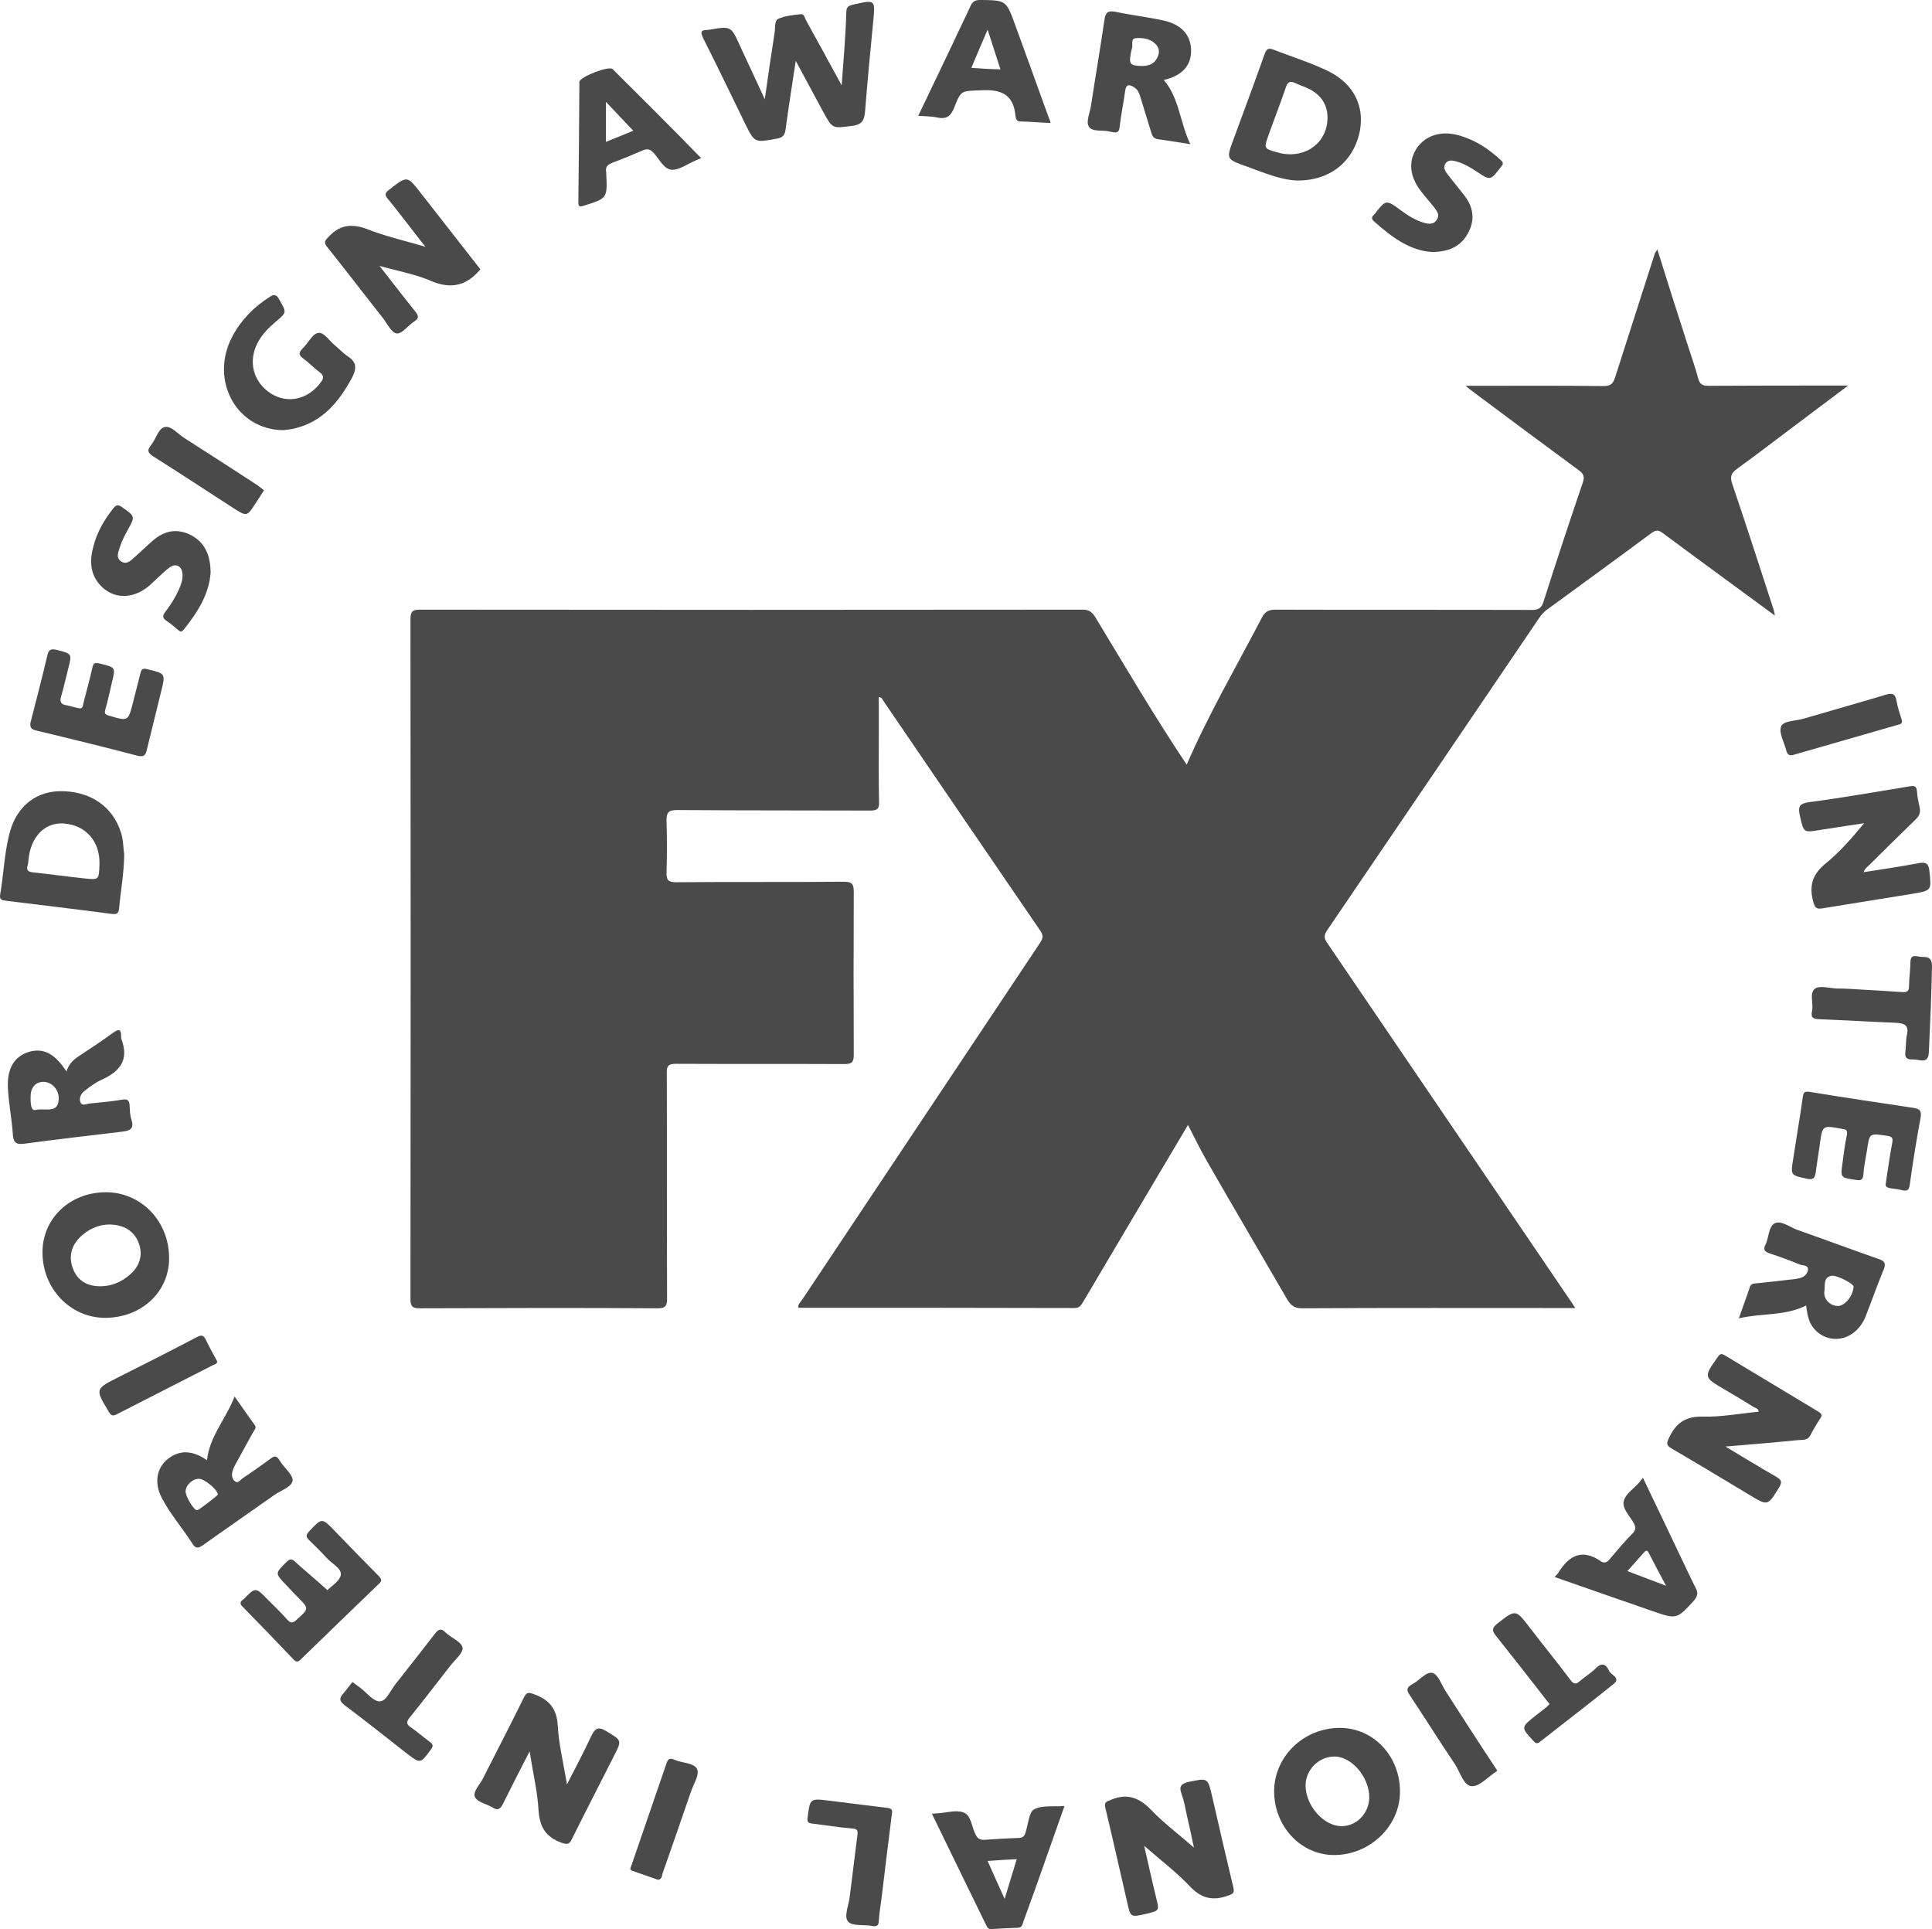 <svg version="1.1" id="Слой_1" x="0" y="0" viewBox="0 0 74.918 74.801" xml:space="preserve" width="74.918" height="74.801" xmlns:xlink="http://www.w3.org/1999/xlink" xmlns="http://www.w3.org/2000/svg"><style type="text/css" id="style2">.st4{clip-path:url(#SVGID_8_);fill:#4a4a4a}</style><g id="g176" transform="translate(-967.993 -344.78)"><defs id="defs73"><path id="SVGID_7_" d="M44.08 344.77h1230v216.59h-1230z"/></defs><clipPath id="SVGID_8_"><use xlink:href="#SVGID_7_" id="use75" x="0" y="0" width="100%" height="100%" overflow="visible"/></clipPath><path class="st4" d="M1014.01 374.43c.86-1.98 1.93-3.81 2.91-5.69.12-.24.26-.32.53-.32 3.32.01 6.63 0 9.95.01.26 0 .37-.07.45-.33.49-1.54 1-3.08 1.52-4.61.08-.23.03-.34-.16-.48-1.39-1.02-2.77-2.05-4.15-3.08-.06-.04-.11-.09-.23-.19h.42c1.64 0 3.28-.01 4.92.01.27 0 .37-.08.45-.33.51-1.6 1.03-3.2 1.54-4.8.01-.04.05-.08.1-.17.41 1.31.81 2.58 1.22 3.84.12.38.26.76.36 1.15.06.23.16.3.4.3 1.65-.01 3.3-.01 4.96-.01h.46c-.74.55-1.39 1.05-2.05 1.54-.75.56-1.5 1.14-2.26 1.69-.22.16-.28.29-.19.57.55 1.61 1.07 3.24 1.6 4.86.02.05.03.11.06.26-.65-.48-1.24-.91-1.84-1.35-.84-.62-1.68-1.23-2.51-1.85-.16-.12-.26-.13-.44 0-1.34 1-2.7 1.98-4.05 2.97-.12.09-.22.2-.3.32-2.74 4.04-5.48 8.08-8.23 12.12-.13.2-.11.32.02.5 3.14 4.61 6.27 9.23 9.41 13.84.05.08.11.16.2.3h-.36c-3.41 0-6.83-.01-10.24.01-.29 0-.43-.11-.57-.34-1.03-1.78-2.08-3.56-3.1-5.34-.27-.47-.51-.96-.75-1.43-1.14 1.92-2.28 3.84-3.42 5.77-.22.38-.45.76-.67 1.13-.07.12-.14.2-.31.2-3.56-.01-7.12-.01-10.68-.01-.01 0-.02-.01-.04-.02.01-.13.1-.21.17-.31l9.18-13.77c.11-.17.2-.29.05-.51-2.04-2.98-4.08-5.97-6.11-8.95-.03-.05-.05-.11-.16-.12v1.45c0 .87-.01 1.74.01 2.61.01.27-.06.34-.34.34-2.5-.01-4.99 0-7.49-.02-.35 0-.42.11-.41.43.02.66.02 1.32 0 1.98-.01.3.06.39.37.39 2.17-.02 4.33 0 6.5-.02.33 0 .39.09.39.4-.01 2.1-.01 4.21 0 6.31 0 .29-.08.36-.36.36-2.18-.01-4.36 0-6.53-.01-.29 0-.37.07-.36.36.01 2.91 0 5.82.01 8.73 0 .29-.05.39-.37.39-3.07-.02-6.14-.01-9.21 0-.27 0-.37-.05-.37-.35.01-8.79.01-17.59 0-26.38 0-.33.12-.36.4-.36 8.55.01 17.11.01 25.66 0 .24 0 .36.08.49.28 1.15 1.9 2.28 3.83 3.55 5.73" clip-path="url(#SVGID_8_)" id="path96"/><path class="st4" d="M997.65 348.63c.13-.93.25-1.76.38-2.58.03-.19-.01-.47.14-.54.27-.12.59-.15.89-.18.12-.01.14.15.19.24.45.81.89 1.62 1.38 2.52.04-.51.07-.92.1-1.33.03-.5.07-1 .08-1.5 0-.21.09-.26.26-.3.88-.2.87-.2.78.69-.11 1.14-.22 2.28-.31 3.43-.03.34-.09.53-.5.58-.77.1-.76.13-1.14-.57-.33-.62-.67-1.24-1.05-1.95-.14.94-.28 1.79-.39 2.63-.03.24-.1.35-.36.39-.85.15-.84.17-1.23-.62-.53-1.09-1.06-2.19-1.61-3.28-.12-.25-.08-.32.18-.32.02 0 .05 0 .07-.01.83-.14.83-.14 1.17.61.32.68.62 1.34.97 2.09" clip-path="url(#SVGID_8_)" id="path98"/><path class="st4" d="M1040.26 378.6c.72-.11 1.43-.22 2.13-.35.26-.05.39-.01.42.3.08.76.1.76-.67.89-1.16.19-2.31.37-3.47.56-.2.03-.29.02-.36-.24-.18-.64-.03-1.09.49-1.51.54-.44 1.01-.98 1.48-1.55-.57.09-1.14.17-1.7.26-.66.11-.64.11-.79-.54-.09-.38-.01-.49.39-.54 1.29-.17 2.58-.4 3.87-.61.19-.03.26-.01.28.2.01.21.06.41.1.61.05.2-.01.34-.16.48-.6.58-1.19 1.17-1.78 1.75-.08.08-.19.15-.23.29" clip-path="url(#SVGID_8_)" id="path100"/><path class="st4" d="M984.49 354.35c-.52-.66-.97-1.26-1.45-1.85-.13-.15-.13-.23.04-.36.71-.55.7-.56 1.24.14.77.98 1.53 1.96 2.3 2.94a.38.38 0 01-.05.06c-.53.6-1.12.71-1.87.39-.61-.26-1.28-.38-1.99-.58.49.63.93 1.2 1.38 1.76.14.17.16.27-.04.4-.23.15-.47.48-.67.46-.2-.02-.37-.38-.54-.6-.72-.91-1.42-1.83-2.15-2.74-.16-.2-.09-.27.06-.42.43-.46.89-.5 1.47-.29.71.28 1.46.45 2.27.69" clip-path="url(#SVGID_8_)" id="path102"/><path class="st4" d="M1034.9 400.87c.7.42 1.32.8 1.95 1.16.2.12.28.19.13.43-.44.71-.43.72-1.14.29-1-.6-2.01-1.21-3.02-1.8-.21-.12-.21-.2-.11-.41.26-.56.62-.84 1.29-.83.73.02 1.46-.12 2.19-.19-.01-.13-.12-.14-.19-.18-.37-.23-.75-.46-1.13-.68-.82-.48-.82-.48-.26-1.27.08-.12.14-.13.26-.06 1.21.73 2.43 1.46 3.64 2.19.11.07.16.13.07.26-.14.21-.27.43-.39.66-.1.19-.28.17-.45.18-.91.09-1.83.17-2.84.25" clip-path="url(#SVGID_8_)" id="path104"/><path class="st4" d="M1012.36 416.35c.17.74.31 1.38.47 2.03.12.49.12.49-.39.61-.61.14-.61.14-.74-.46-.28-1.21-.55-2.42-.84-3.63-.06-.24.02-.25.21-.33.64-.27 1.11-.08 1.57.4.48.5 1.04.92 1.65 1.45-.1-.48-.18-.85-.27-1.23-.06-.29-.11-.58-.21-.85-.12-.32.02-.41.3-.47.72-.15.72-.16.89.58.27 1.18.54 2.35.82 3.52.04.19.01.23-.17.3-.6.23-1.06.14-1.52-.35-.52-.55-1.13-1.01-1.77-1.57" clip-path="url(#SVGID_8_)" id="path106"/><path class="st4" d="M988.53 412.69c-.37.72-.7 1.36-1.02 2.01-.1.21-.2.31-.43.16-.23-.14-.58-.2-.67-.4-.09-.2.18-.47.3-.7.53-1.05 1.08-2.1 1.6-3.16.1-.21.18-.2.38-.13.58.21.89.54.93 1.21.04.73.22 1.46.36 2.29.34-.67.65-1.25.93-1.85.14-.3.26-.42.6-.21.59.36.61.34.29.96-.54 1.07-1.1 2.15-1.63 3.22-.1.21-.18.22-.41.14-.58-.21-.83-.58-.88-1.21-.04-.75-.22-1.5-.35-2.33" clip-path="url(#SVGID_8_)" id="path108"/><path class="st4" d="M978.97 361.46c-1.81-.02-2.86-1.94-1.97-3.63.34-.64.83-1.14 1.44-1.53.18-.12.27-.11.38.09.29.51.3.5-.14.87-.27.23-.52.48-.69.8-.39.73-.18 1.54.51 1.98.65.41 1.44.23 1.93-.43.14-.18.11-.29-.06-.41-.21-.16-.4-.36-.62-.52-.19-.14-.17-.24-.02-.39.21-.2.38-.57.6-.6.23-.04.44.32.67.5.16.13.3.29.47.4.38.24.35.51.16.86-.5.92-1.13 1.68-2.2 1.94-.14.04-.3.05-.46.07" clip-path="url(#SVGID_8_)" id="path110"/><path class="st4" d="M980.69 406.44c.13-.14.48-.35.52-.59.04-.25-.35-.44-.55-.66-.21-.23-.44-.46-.67-.68-.14-.13-.14-.21-.01-.35.5-.53.49-.54 1.01 0 .56.58 1.12 1.16 1.69 1.73.12.13.13.19 0 .31-1.01.97-2.02 1.95-3.03 2.93-.12.12-.19.09-.29-.02-.65-.68-1.3-1.36-1.96-2.03-.1-.1-.11-.18 0-.26.01-.01.02-.02.03-.02.47-.48.47-.48.93-.01.26.26.52.51.77.79.13.14.21.15.35.02.5-.45.51-.44.04-.91-.15-.15-.29-.3-.43-.45-.44-.46-.43-.45 0-.88.15-.15.22-.15.37 0 .39.35.8.69 1.23 1.08" clip-path="url(#SVGID_8_)" id="path112"/><path class="st4" d="M971.04 372.24c.17.04.16-.09.19-.2.11-.45.24-.89.34-1.35.04-.19.08-.23.29-.18.62.15.62.14.47.74-.08.34-.15.69-.25 1.03-.04.15-.03.2.14.25.74.22.74.23.93-.51.09-.37.19-.73.28-1.1.04-.16.06-.25.28-.19.7.17.71.16.53.87-.18.75-.37 1.49-.55 2.24-.05.22-.1.31-.38.24-1.3-.34-2.6-.66-3.9-.97-.23-.05-.28-.15-.22-.37.22-.85.44-1.7.64-2.55.05-.23.15-.26.36-.21.59.15.6.14.45.72-.09.35-.17.71-.27 1.06-.07.22-.03.34.22.37.15.03.3.08.45.11" clip-path="url(#SVGID_8_)" id="path114"/><path class="st4" d="M1041.12 390.66c.08-.53.15-1.05.25-1.57.04-.21-.03-.24-.21-.27-.68-.1-.67-.11-.77.56-.05.31-.12.63-.14.94-.02.23-.11.24-.3.21-.59-.09-.59-.08-.51-.65.05-.36.09-.73.17-1.08.03-.17-.01-.23-.16-.24-.01 0-.02 0-.04-.01-.75-.14-.75-.14-.85.61-.05.36-.11.72-.16 1.09-.03.19-.08.29-.32.24-.65-.14-.66-.12-.55-.78.12-.8.26-1.59.37-2.39.03-.2.08-.23.28-.2 1.34.22 2.68.42 4.02.62.24.04.31.12.27.37-.16.86-.3 1.73-.42 2.6-.03.21-.09.27-.3.22-.14-.04-.29-.05-.43-.07-.14-.02-.24-.07-.2-.2" clip-path="url(#SVGID_8_)" id="path116"/><path class="st4" d="M976.16 366.98c-.05.82-.5 1.54-1.04 2.21-.09.11-.14.09-.23.01-.14-.12-.28-.24-.43-.34-.16-.1-.18-.2-.06-.35.21-.27.39-.56.53-.87.08-.19.16-.39.14-.6-.02-.31-.26-.44-.51-.25-.28.21-.52.48-.79.71-.63.53-1.4.52-1.9-.04-.39-.43-.4-.95-.26-1.48.14-.55.42-1.04.77-1.48.11-.14.19-.17.35-.05.51.36.51.35.21.89-.11.2-.22.41-.29.63-.06.2-.19.45.06.59.22.13.38-.07.54-.21.22-.19.43-.4.65-.59.44-.39.93-.51 1.48-.24.56.29.77.78.78 1.46" clip-path="url(#SVGID_8_)" id="path118"/><path class="st4" d="M1023.51 354.55c-.84-.05-1.56-.58-2.24-1.19-.09-.08-.1-.16-.01-.24l.03-.03c.45-.58.45-.58 1.03-.15.27.2.57.39.9.48.18.05.37.07.49-.12.12-.18.01-.33-.09-.46-.17-.22-.36-.43-.53-.65-.44-.57-.49-1.16-.16-1.66.33-.49.93-.69 1.6-.51.64.17 1.18.52 1.66.97.11.1.1.15.01.26-.42.54-.41.54-.95.18-.24-.16-.5-.31-.78-.39-.14-.04-.31-.07-.41.06-.12.15-.04.3.06.43.22.29.46.57.68.86.33.44.39.92.13 1.41-.27.51-.71.75-1.42.75" clip-path="url(#SVGID_8_)" id="path120"/><path class="st4" d="M981.66 410c.12.09.21.16.31.23.25.19.51.54.76.52.25-.01.41-.44.61-.68.51-.64 1.01-1.29 1.51-1.93.13-.17.23-.25.42-.06.22.21.62.36.66.59.03.21-.31.48-.49.72-.52.67-1.03 1.33-1.56 1.99-.15.18-.12.27.06.39.25.17.48.38.73.56.12.09.13.16.03.29-.41.56-.4.56-.96.13-.79-.62-1.57-1.24-2.37-1.84-.24-.18-.22-.29-.05-.48.11-.13.22-.28.34-.43" clip-path="url(#SVGID_8_)" id="path122"/><path class="st4" d="M1028.08 410.85c-.06-.08-.12-.14-.17-.21-.63-.81-1.26-1.62-1.9-2.42-.16-.2-.18-.3.04-.48.72-.56.71-.57 1.27.16.52.68 1.06 1.34 1.57 2.02.12.16.21.19.36.05.19-.17.42-.3.6-.48.25-.26.42-.19.54.08.07.16.47.27.17.51-.94.76-1.9 1.49-2.85 2.24-.12.09-.17.06-.26-.04-.48-.52-.48-.52.07-.96.15-.12.31-.24.46-.36.03-.03.06-.07.1-.11" clip-path="url(#SVGID_8_)" id="path124"/><path class="st4" d="M1040.15 383.15c.54.03 1.07.06 1.61.1.18.01.26-.03.26-.23 0-.27.04-.53.05-.8.01-.21-.03-.43.31-.35.24.05.54-.08.53.4-.02 1.1-.07 2.19-.12 3.29-.01.26-.09.38-.36.33-.09-.02-.19-.03-.29-.03-.23.01-.29-.1-.26-.31.03-.22.01-.44.06-.65.08-.37-.1-.44-.42-.46-1-.04-2-.1-2.99-.14-.23-.01-.33-.06-.27-.32.06-.29-.11-.7.11-.86.19-.14.56-.02.85-.01.3 0 .62.02.93.04" clip-path="url(#SVGID_8_)" id="path126"/><path class="st4" d="M1002.58 415.1c-.14 1.1-.27 2.18-.4 3.26-.04.3-.09.6-.11.91-.01.18-.07.22-.25.19-.32-.06-.77.02-.94-.17-.17-.19.02-.62.06-.94l.3-2.4c.02-.16.02-.26-.2-.27-.52-.04-1.04-.13-1.56-.19-.16-.02-.19-.07-.17-.23.09-.74.09-.75.82-.66.75.09 1.5.19 2.25.28.17.01.23.07.2.22" clip-path="url(#SVGID_8_)" id="path128"/><path class="st4" d="M1026.05 413.43c-.02.02-.02.03-.03.04-.32.2-.64.58-.95.57-.32-.01-.45-.53-.65-.84-.6-.89-1.17-1.8-1.76-2.69-.14-.2-.12-.3.09-.42.28-.14.54-.5.79-.44.22.05.35.46.52.72.66 1.03 1.32 2.05 1.99 3.06" clip-path="url(#SVGID_8_)" id="path130"/><path class="st4" d="M978.23 363.79c-.11.18-.21.33-.31.48-.35.55-.35.55-.91.19-1.02-.66-2.04-1.33-3.07-1.98-.21-.14-.26-.23-.09-.44.19-.23.28-.65.53-.7.25-.06.51.27.77.43.94.6 1.88 1.21 2.82 1.82.08.06.17.13.26.2" clip-path="url(#SVGID_8_)" id="path132"/><path class="st4" d="M993.51 417.67c-.33-.12-.67-.23-1-.35-.12-.04-.06-.13-.03-.21.45-1.32.91-2.64 1.36-3.96.06-.18.14-.21.32-.13.29.13.76.11.87.37.09.22-.15.58-.25.88-.36 1.06-.73 2.11-1.1 3.17-.02.08-.02.21-.17.23" clip-path="url(#SVGID_8_)" id="path134"/><path class="st4" d="M1041.74 372.7c.04.15-.07.16-.17.19-1.34.39-2.69.77-4.03 1.16-.17.05-.24-.02-.28-.17-.08-.32-.3-.69-.2-.93.09-.23.56-.21.86-.3 1.06-.31 2.13-.61 3.19-.93.29-.09.38-.02.43.26.04.24.13.49.2.72" clip-path="url(#SVGID_8_)" id="path136"/><path class="st4" d="M976.42 397.58c-.02.09-.09.1-.16.13-1.25.64-2.49 1.27-3.74 1.91-.16.08-.22.05-.31-.1-.53-.88-.53-.88.36-1.33 1.02-.51 2.04-1.03 3.05-1.56.2-.11.28-.07.37.13.14.29.29.55.43.82" clip-path="url(#SVGID_8_)" id="path138"/><path class="st4" d="M1020 415.59c-.68-.01-1.37-.79-1.38-1.56-.01-.61.5-1.13 1.1-1.14.69-.01 1.37.8 1.37 1.59-.01.62-.5 1.12-1.09 1.11m-.05-3.81c-1.4 0-2.54 1.1-2.55 2.45 0 1.37 1.03 2.47 2.31 2.48 1.38.01 2.56-1.1 2.57-2.43.02-1.39-1.02-2.5-2.33-2.5" clip-path="url(#SVGID_8_)" id="path140"/><path class="st4" d="M973.07 394.17c-.37.34-.82.52-1.33.48-.46-.04-.78-.28-.93-.71-.15-.43-.06-.82.25-1.15.33-.35.76-.52 1.14-.53.6 0 .98.25 1.16.69.18.44.08.88-.29 1.22m-.97-3.16c-1.39 0-2.46 1.01-2.46 2.33 0 1.41 1.08 2.54 2.43 2.54 1.4 0 2.48-1 2.48-2.3.01-1.44-1.08-2.57-2.45-2.57" clip-path="url(#SVGID_8_)" id="path142"/><path class="st4" d="M971.26 378.84c-.66-.07-1.31-.16-1.96-.23-.19-.02-.31-.06-.23-.29.02-.07.02-.14.03-.22.09-.88.63-1.43 1.35-1.39.87.06 1.43.69 1.4 1.6-.02.59-.02.59-.59.53m1.43-1.76c-.32-1.04-1.22-1.65-2.41-1.62-.98.03-1.7.67-1.94 1.72-.18.75-.21 1.52-.34 2.28-.04.22.09.23.25.25 1.37.17 2.73.33 4.1.51.18.02.24-.04.26-.2.06-.68.19-1.35.2-2.11-.04-.23-.03-.54-.12-.83" clip-path="url(#SVGID_8_)" id="path144"/><path class="st4" d="M1017.6 350.71a.145.145 0 00-.07-.02c-.53-.15-.53-.15-.35-.66.22-.62.46-1.23.67-1.85.08-.23.17-.27.39-.17.24.11.5.18.72.34.34.24.51.58.51.99 0 .98-.86 1.61-1.87 1.37m1.86-3.19c-.67-.32-1.38-.54-2.07-.81-.21-.08-.28-.04-.36.17-.39 1.1-.8 2.2-1.2 3.29-.29.78-.29.78.49 1.06.69.25 1.36.53 1.97.55 1.27.01 2.16-.72 2.42-1.85.22-1.04-.23-1.92-1.25-2.41" clip-path="url(#SVGID_8_)" id="path146"/><path class="st4" d="M975.64 403.34c-.13.01-.46-.54-.45-.74.01-.24.27-.48.52-.48.21 0 .73.43.73.61 0 .04-.73.6-.8.61m3.19-1.94c-.12-.2-.21-.16-.36-.05-.35.26-.71.51-1.08.76-.08.06-.16.19-.27.12-.12-.08-.15-.23-.12-.36.02-.12.08-.23.14-.34.22-.41.45-.81.67-1.22.05-.09.15-.17.05-.29-.25-.34-.48-.68-.77-1.09-.34.88-.97 1.54-1.07 2.47-.45-.31-.93-.44-1.42-.12-.52.34-.66.96-.33 1.59.33.63.8 1.16 1.18 1.76.13.21.24.19.42.06.91-.65 1.84-1.29 2.76-1.94.25-.18.69-.31.71-.57 0-.24-.35-.5-.51-.78" clip-path="url(#SVGID_8_)" id="path148"/><path class="st4" d="M1012.82 347.1c-.13.2-.36.23-.52.24-.49-.01-.53-.07-.46-.48.01-.07.03-.14.05-.21.04-.14-.06-.38.15-.39.29-.02.59.02.8.27.15.18.1.39-.02.57m1.36-.32c.01-.62-.35-1.05-1.09-1.21-.6-.13-1.22-.2-1.83-.33-.3-.06-.4.02-.44.31-.16 1.11-.35 2.21-.52 3.32-.04.28-.2.62-.09.81.13.23.53.13.81.2.04.01.07.02.11.02.17.04.26.01.28-.2.05-.46.15-.91.21-1.37.03-.29.16-.29.36-.16.13.08.19.22.23.36.14.47.29.93.43 1.4.04.15.11.23.27.25.39.05.77.12 1.24.19-.41-.86-.43-1.8-1.03-2.49.67-.15 1.05-.52 1.06-1.1" clip-path="url(#SVGID_8_)" id="path150"/><path class="st4" d="M1039.25 395.42c-.3-.01-.56-.27-.51-.59.03-.21-.05-.53.28-.58.22-.03.86.32.85.42-.02.37-.35.76-.62.75m1.6-1.82c-1.06-.37-2.11-.76-3.16-1.13-.29-.11-.63-.37-.87-.26-.25.12-.23.56-.37.84-.09.19-.03.26.16.33.4.13.8.28 1.2.44.11.04.31.01.29.2-.02.16-.15.28-.32.32-.13.03-.26.05-.4.06-.42.05-.85.1-1.27.14-.11.01-.21.01-.26.14-.13.39-.27.77-.43 1.22.91-.21 1.81-.09 2.61-.5.02.14.04.32.09.48a1.1 1.1 0 001.73.59c.22-.16.38-.38.48-.63.24-.61.46-1.23.71-1.84.09-.24.03-.32-.19-.4" clip-path="url(#SVGID_8_)" id="path152"/><path class="st4" d="M970.25 387.54c-.09.4-.57.2-.87.28-.15.04-.21-.13-.2-.52 0-.36.2-.58.52-.57.33.01.66.37.55.81m2.84.65c-.06-.17-.06-.36-.07-.54-.01-.2-.08-.27-.29-.23-.42.07-.85.11-1.27.15-.11.01-.29.12-.35-.06-.06-.16.03-.32.15-.42.21-.17.43-.33.67-.44.71-.32 1.08-.77.77-1.58-.01-.02-.01-.05-.01-.07.01-.28-.06-.36-.32-.17-.43.32-.88.61-1.33.91-.21.14-.38.3-.47.59-.44-.69-.89-.92-1.43-.77-.58.17-.88.63-.84 1.41.03.6.15 1.19.19 1.78.02.31.1.42.43.38 1.27-.17 2.54-.32 3.82-.47.31-.04.46-.12.35-.47" clip-path="url(#SVGID_8_)" id="path154"/><path class="st4" d="M1031.1 405.7c.23-.26.44-.49.64-.72.11-.13.15-.06.2.04.2.39.4.77.66 1.25l-1.5-.57m2.66.68c-.2-.39-.38-.79-.57-1.18-.49-1.03-.98-2.06-1.49-3.12-.06.08-.1.13-.14.18-.21.24-.53.44-.6.72-.08.3.24.58.39.87.07.14.09.24-.04.38-.32.32-.61.67-.9 1.01-.1.12-.21.17-.34.08-.72-.5-1.23-.23-1.64.43-.03.05-.08.09-.15.18 1.28.45 2.52.88 3.76 1.31.98.34.97.34 1.67-.43.11-.16.13-.26.05-.43" clip-path="url(#SVGID_8_)" id="path156"/><path class="st4" d="M1006.95 418.41c-.24-.52-.44-.98-.66-1.47.4-.03.74-.05 1.13-.07-.15.5-.3.97-.47 1.54m1.14-3.47c-.2.11-.22.56-.32.86 0 .01-.01.02-.01.04-.04.14-.12.21-.28.21-.44.01-.88.04-1.31.07-.19.01-.28-.06-.36-.23-.14-.29-.16-.72-.45-.83-.28-.11-.65.01-.98.03-.07 0-.14.01-.25.02.71 1.47 1.42 2.91 2.12 4.35.04.09.1.13.2.12.34-.02.68-.04 1.02-.05.15-.01.17-.11.2-.22.15-.42.31-.85.46-1.27.38-1.06.75-2.13 1.14-3.23-.42.03-.86-.04-1.18.13" clip-path="url(#SVGID_8_)" id="path158"/><path class="st4" d="M991.49 350.28v-1.55c.34.36.68.72 1.06 1.12l-1.06.43m.26-2.82c-.14-.14-1.25.29-1.29.49-.01.02 0 .05 0 .07-.01 1.53-.02 3.05-.04 4.58 0 .16.02.22.2.16.93-.29.93-.29.88-1.26v-.04c-.04-.2.05-.3.24-.37.4-.15.79-.31 1.18-.48.17-.07.28-.05.41.09.22.23.4.63.69.66.29.03.61-.21.91-.34.07-.03.13-.06.25-.11-1.15-1.18-2.29-2.32-3.43-3.45" clip-path="url(#SVGID_8_)" id="path160"/><path class="st4" d="M1005.66 347.41c.2-.48.4-.94.63-1.48.18.55.33 1.03.5 1.54-.39-.01-.74-.03-1.13-.06m3.01 1.95c-.44-1.2-.87-2.41-1.31-3.61-.35-.96-.35-.96-1.36-.97-.21 0-.3.07-.38.25-.2.43-.41.86-.61 1.29-.46.97-.93 1.95-1.41 2.95.28.02.52.02.76.07.35.07.51-.07.64-.4.27-.7.29-.62 1.06-.66.78-.04 1.24.18 1.31 1 .01.09.04.21.2.21.38.01.75.04 1.16.06a.702.702 0 00-.06-.19" clip-path="url(#SVGID_8_)" id="path162"/></g></svg>